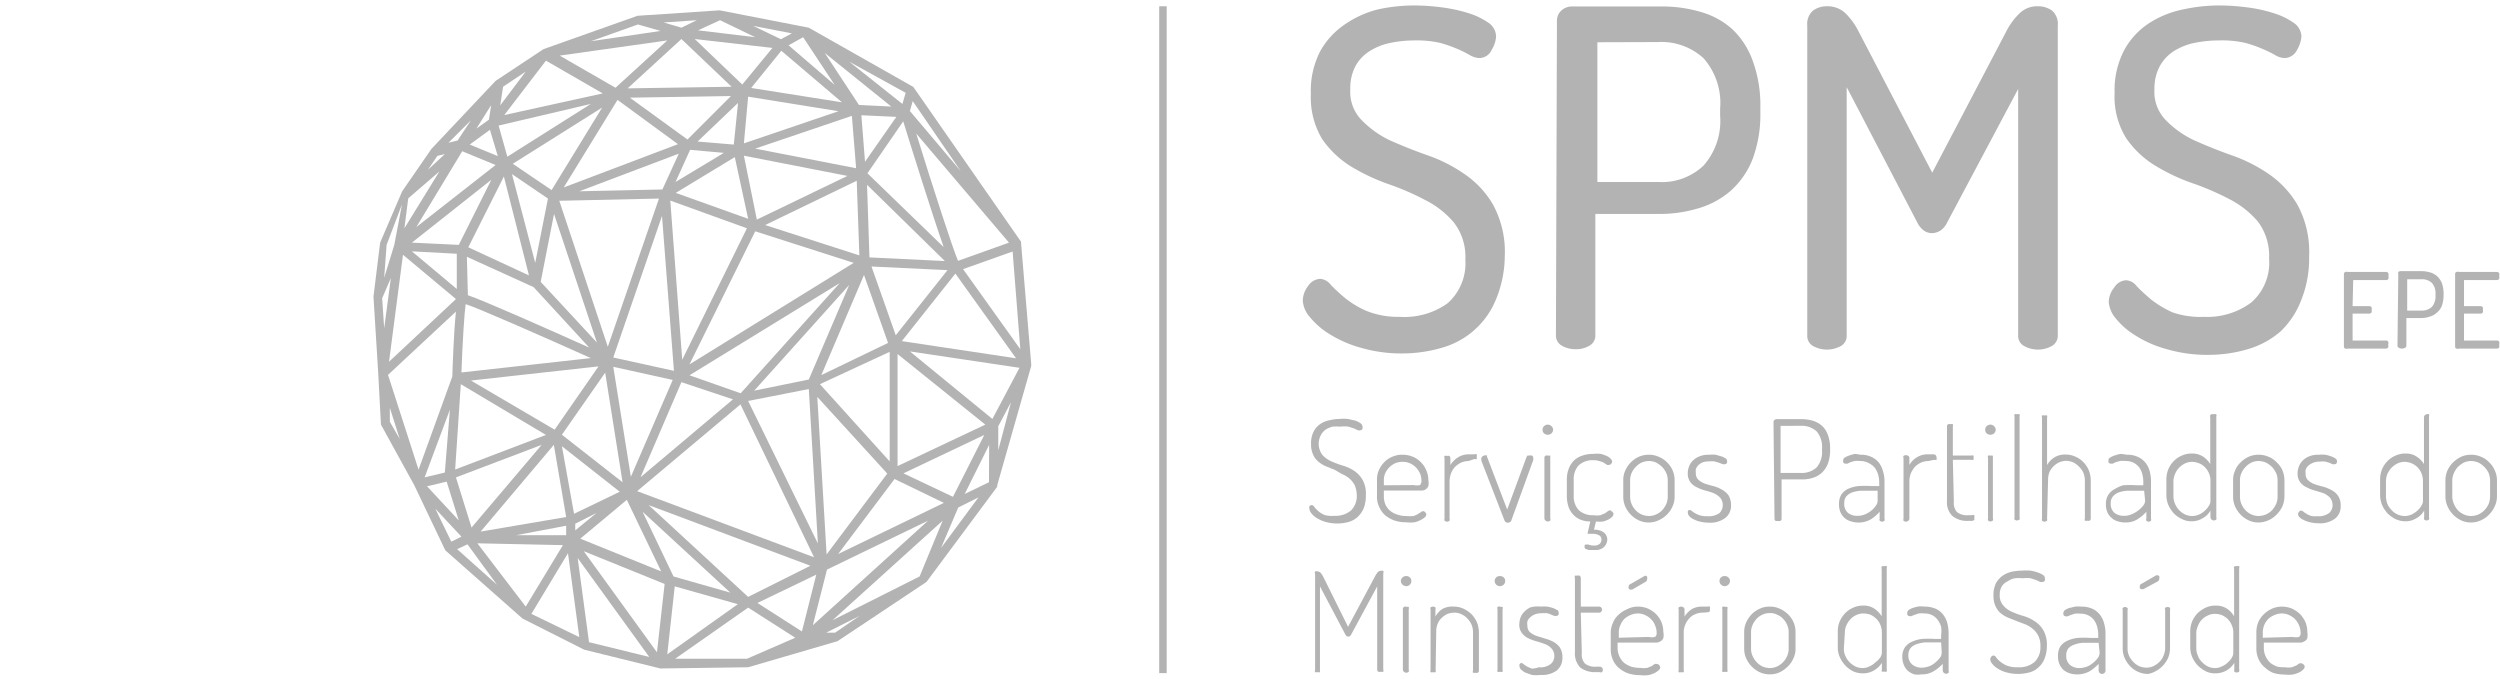 <?xml version="1.0" encoding="UTF-8"?> <svg xmlns="http://www.w3.org/2000/svg" id="Camada_1" data-name="Camada 1" viewBox="0 0 123.64 33.6"><defs><style>.cls-1{fill:#b3b3b3;}</style></defs><title>logo_spms_final</title><path class="cls-1" d="M66,25.51a1.18,1.18,0,0,0,.81-.26,1,1,0,0,0,.29-.78A1.3,1.3,0,0,0,67,24a1.13,1.13,0,0,0-.27-.34,1.34,1.34,0,0,0-.37-.22L66,23.23l-.43-.17a1.54,1.54,0,0,1-.37-.23.92.92,0,0,1-.26-.35,1.19,1.19,0,0,1-.1-.53,1.23,1.23,0,0,1,.13-.61,1,1,0,0,1,.34-.38,1.23,1.23,0,0,1,.46-.18,2.1,2.1,0,0,1,.48-.06,1.9,1.9,0,0,1,.41,0l.36.08a1,1,0,0,1,.26.13.19.19,0,0,1,.1.15.27.27,0,0,1,0,.13.12.12,0,0,1-.11.07.19.19,0,0,1-.11,0l-.19-.09-.28-.09a1.59,1.59,0,0,0-.4,0,2.34,2.34,0,0,0-.38,0,1.16,1.16,0,0,0-.34.14.78.78,0,0,0-.24.27.91.91,0,0,0,.08,1,1.33,1.33,0,0,0,.42.3,4.63,4.63,0,0,0,.56.21,2.18,2.18,0,0,1,.56.25,1.33,1.33,0,0,1,.43.45,1.38,1.38,0,0,1,.17.76,1.76,1.76,0,0,1-.1.64,1.27,1.27,0,0,1-.3.44,1.12,1.12,0,0,1-.44.25,2.14,2.14,0,0,1-1.16,0,1.91,1.91,0,0,1-.43-.19,1.09,1.09,0,0,1-.27-.24.43.43,0,0,1-.09-.21.21.21,0,0,1,0-.13.15.15,0,0,1,.11-.06s.08,0,.13.09a1.11,1.11,0,0,0,.19.2,1.18,1.18,0,0,0,.32.2A1.4,1.4,0,0,0,66,25.51Z"></path><path class="cls-1" d="M69.37,22.49a1.28,1.28,0,0,1,.48.09,1.11,1.11,0,0,1,.4.26,1.15,1.15,0,0,1,.28.4,1.18,1.18,0,0,1,.11.5.78.78,0,0,1,0,.3.35.35,0,0,1-.13.16.34.34,0,0,1-.2.06H68.44v.29a1.07,1.07,0,0,0,.08.41.86.86,0,0,0,.23.3,1,1,0,0,0,.36.19,1.23,1.23,0,0,0,.44.07,1.53,1.53,0,0,0,.35,0,1,1,0,0,0,.23-.1l.14-.09a.18.18,0,0,1,.11-.05.14.14,0,0,1,.11.06.16.16,0,0,1,.05.11.21.21,0,0,1-.07.13.86.86,0,0,1-.2.13,1.11,1.11,0,0,1-.31.12,1.87,1.87,0,0,1-.42,0,1.76,1.76,0,0,1-.58-.09,1.58,1.58,0,0,1-.46-.26,1.22,1.22,0,0,1-.29-.41,1.1,1.1,0,0,1-.11-.52v-.83a1.12,1.12,0,0,1,.1-.48,1.36,1.36,0,0,1,.27-.39,1.13,1.13,0,0,1,.41-.27A1.16,1.16,0,0,1,69.37,22.49Zm.55,1.5a.69.69,0,0,0,.31,0s.07-.09.07-.2a1.07,1.07,0,0,0-.06-.35,1.17,1.17,0,0,0-.19-.3,1.11,1.11,0,0,0-.3-.22.92.92,0,0,0-.38-.08.94.94,0,0,0-.37.07,1,1,0,0,0-.49.49.86.86,0,0,0-.07.36V24Z"></path><path class="cls-1" d="M72.63,22.8a1,1,0,0,0-.35.07,1.21,1.21,0,0,0-.3.2,1,1,0,0,0-.21.32,1.18,1.18,0,0,0-.08.43v1.83a.16.16,0,0,1,0,.1.17.17,0,0,1-.12.05.19.19,0,0,1-.13-.05.14.14,0,0,1,0-.1v-3a.11.11,0,0,1,0-.1.18.18,0,0,1,.13,0,.15.15,0,0,1,.11,0s.05.05.05.1V23a1.15,1.15,0,0,1,.36-.37,1,1,0,0,1,.59-.16h.24a.14.14,0,0,1,.11,0,.16.16,0,0,1,0,.11.17.17,0,0,1,0,.12.14.14,0,0,1-.11,0Z"></path><path class="cls-1" d="M73.26,22.78s0,0,0-.05a.11.11,0,0,1,0-.05.13.13,0,0,1,.06-.11.21.21,0,0,1,.13-.05l.09,0a.15.15,0,0,1,0,.06l1,2.62.95-2.58a.41.41,0,0,1,.05-.09s0,0,.09,0a.24.24,0,0,1,.13,0,.13.13,0,0,1,.07.11s0,0,0,.06l0,.05-1.09,3a.19.19,0,0,1-.17.1.17.17,0,0,1-.16-.1Z"></path><path class="cls-1" d="M76.55,21a.25.25,0,0,1,.18.08.23.23,0,0,1,.08.17.25.25,0,0,1-.08.18.24.24,0,0,1-.18.07.25.25,0,0,1-.19-.07.24.24,0,0,1-.07-.18.22.22,0,0,1,.07-.17A.26.26,0,0,1,76.55,21Zm0,1.54a.16.16,0,0,1,.12,0s0,.05,0,.1v3a.12.12,0,0,1,0,.1.17.17,0,0,1-.24,0,.16.16,0,0,1-.05-.1v-3a.11.11,0,0,1,.05-.1A.16.16,0,0,1,76.55,22.53Z"></path><path class="cls-1" d="M79.8,25.41a.24.24,0,0,1-.06.14.84.84,0,0,1-.17.13,1.49,1.49,0,0,1-.28.11,1.37,1.37,0,0,1-.36,0l-.1.41a.74.74,0,0,1,.51.15.46.46,0,0,1,.15.33.53.53,0,0,1-.15.36.57.57,0,0,1-.44.16h-.15l-.18,0-.14-.05a.09.09,0,0,1-.06-.08.23.23,0,0,1,0-.09s0-.05.07-.05l.12,0a.62.62,0,0,0,.27.05.39.39,0,0,0,.29-.09.28.28,0,0,0,.08-.2.23.23,0,0,0-.12-.22.69.69,0,0,0-.34-.07h-.23l.14-.61a1.29,1.29,0,0,1-.51-.1,1,1,0,0,1-.37-.28,1,1,0,0,1-.21-.39,1.57,1.57,0,0,1-.07-.49v-.8a1.44,1.44,0,0,1,.08-.51,1.13,1.13,0,0,1,.23-.4,1,1,0,0,1,.41-.27,1.5,1.5,0,0,1,.58-.1,1.56,1.56,0,0,1,.39,0,1.72,1.72,0,0,1,.3.11.52.52,0,0,1,.18.13.21.21,0,0,1,.07.14.16.16,0,0,1-.05.11.13.13,0,0,1-.11.05.12.12,0,0,1-.09,0l-.14-.09a.63.63,0,0,0-.22-.09.93.93,0,0,0-.32-.05,1,1,0,0,0-.73.26,1,1,0,0,0-.24.71v.79a1,1,0,0,0,.24.7,1,1,0,0,0,.74.26,1.13,1.13,0,0,0,.34,0l.22-.09.14-.1a.18.18,0,0,1,.11-.05.12.12,0,0,1,.1.06A.18.18,0,0,1,79.8,25.41Z"></path><path class="cls-1" d="M81.55,22.49a1.12,1.12,0,0,1,.48.1,1.22,1.22,0,0,1,.41.27,1.22,1.22,0,0,1,.38.89v.81a1.15,1.15,0,0,1-.1.48,1.34,1.34,0,0,1-.69.69,1.13,1.13,0,0,1-.48.11,1.16,1.16,0,0,1-.49-.1,1.37,1.37,0,0,1-.68-.69,1.19,1.19,0,0,1-.1-.49v-.81a1.12,1.12,0,0,1,.1-.48,1.41,1.41,0,0,1,.27-.4,1.38,1.38,0,0,1,.4-.28A1.21,1.21,0,0,1,81.55,22.49Zm.93,1.26a.87.87,0,0,0-.07-.35,1.21,1.21,0,0,0-.2-.3,1.29,1.29,0,0,0-.3-.22.86.86,0,0,0-.36-.08,1,1,0,0,0-.37.08,1.06,1.06,0,0,0-.29.22,1,1,0,0,0-.2.3.87.87,0,0,0-.07.35v.81a.92.92,0,0,0,.07.36,1,1,0,0,0,.2.31.86.86,0,0,0,.29.21,1,1,0,0,0,.37.08.86.86,0,0,0,.36-.08,1,1,0,0,0,.3-.21,1.27,1.27,0,0,0,.2-.31.92.92,0,0,0,.07-.36Z"></path><path class="cls-1" d="M84.44,25.53a.93.93,0,0,0,.59-.15A.53.53,0,0,0,85.2,25a.56.56,0,0,0-.13-.39,1,1,0,0,0-.32-.22,3.31,3.31,0,0,0-.41-.13,1.92,1.92,0,0,1-.42-.16.87.87,0,0,1-.32-.25.75.75,0,0,1-.13-.45.91.91,0,0,1,.06-.32.8.8,0,0,1,.19-.3,1,1,0,0,1,.33-.21,1.15,1.15,0,0,1,.48-.08,1.77,1.77,0,0,1,.32,0l.28.08a1,1,0,0,1,.21.1.13.13,0,0,1,.07.11.19.19,0,0,1,0,.11.13.13,0,0,1-.11.07l-.09,0L85,22.88l-.21-.06a1.14,1.14,0,0,0-.28,0,.86.86,0,0,0-.34.06A1,1,0,0,0,84,23a.63.63,0,0,0-.13.2.79.79,0,0,0,0,.2.42.42,0,0,0,.13.33,1,1,0,0,0,.32.19,4.21,4.21,0,0,0,.42.12,1.68,1.68,0,0,1,.41.17,1,1,0,0,1,.33.28.9.9,0,0,1,.13.5.76.76,0,0,1-.29.63,1.23,1.23,0,0,1-.8.23,1.88,1.88,0,0,1-.43-.05,1.27,1.27,0,0,1-.33-.12.57.57,0,0,1-.21-.15.23.23,0,0,1-.07-.15.17.17,0,0,1,0-.11.1.1,0,0,1,.08-.05.21.21,0,0,1,.11.05,1.11,1.11,0,0,0,.16.11,1.17,1.17,0,0,0,.25.11A1.15,1.15,0,0,0,84.44,25.53Z"></path><path class="cls-1" d="M87.71,20.88c0-.09.05-.14.16-.15h1.25a1.91,1.91,0,0,1,.54.08,1.24,1.24,0,0,1,.45.25,1.13,1.13,0,0,1,.29.45,1.88,1.88,0,0,1,.11.67v.08a1.92,1.92,0,0,1-.11.67,1.19,1.19,0,0,1-.3.45,1.12,1.12,0,0,1-.44.25,1.67,1.67,0,0,1-.55.08h-1v1.94a.11.11,0,0,1-.06.11.16.16,0,0,1-.12,0,.19.19,0,0,1-.12,0,.13.13,0,0,1-.05-.11Zm.35.18v2.33h1a1.09,1.09,0,0,0,.78-.27,1.18,1.18,0,0,0,.27-.86v-.07a1.18,1.18,0,0,0-.27-.86,1.09,1.09,0,0,0-.78-.27Z"></path><path class="cls-1" d="M92,22.49a1.19,1.19,0,0,1,.56.11,1.06,1.06,0,0,1,.37.29,1.3,1.3,0,0,1,.2.43,1.68,1.68,0,0,1,.07.5v1.83a.14.14,0,0,1,0,.1.17.17,0,0,1-.24,0,.14.14,0,0,1,0-.1v-.34a2,2,0,0,1-.43.37,1.22,1.22,0,0,1-1,.1.73.73,0,0,1-.31-.17.84.84,0,0,1-.2-.28,1,1,0,0,1-.07-.4.89.89,0,0,1,.11-.46.85.85,0,0,1,.33-.29,1.71,1.71,0,0,1,.51-.14,4.5,4.5,0,0,1,.66,0h.38v-.18a1.57,1.57,0,0,0-.05-.37,1.24,1.24,0,0,0-.15-.33.87.87,0,0,0-.27-.23A.88.88,0,0,0,92,22.8a1.14,1.14,0,0,0-.28,0l-.21.06-.14.07-.09,0a.13.13,0,0,1-.12-.06.38.38,0,0,1,0-.13s0-.07.08-.11a.82.82,0,0,1,.21-.1,2,2,0,0,1,.29-.08A1.67,1.67,0,0,1,92,22.49Zm.86,1.78h-.34l-.5,0a1.66,1.66,0,0,0-.41.08.72.72,0,0,0-.3.2.51.51,0,0,0-.1.34.57.57,0,0,0,.19.48.71.71,0,0,0,.47.14.92.92,0,0,0,.36-.07,1.33,1.33,0,0,0,.31-.18,1.07,1.07,0,0,0,.23-.25.4.4,0,0,0,.09-.24Z"></path><path class="cls-1" d="M95.37,22.8a1,1,0,0,0-.35.07,1.21,1.21,0,0,0-.3.2,1.48,1.48,0,0,0-.21.32,1.18,1.18,0,0,0-.08.43v1.83a.12.12,0,0,1-.05.1.17.17,0,0,1-.24,0,.16.16,0,0,1,0-.1v-3a.11.11,0,0,1,0-.1.2.2,0,0,1,.24,0,.11.11,0,0,1,.05.1V23a1,1,0,0,1,.35-.37,1,1,0,0,1,.59-.16h.25a.14.14,0,0,1,.15.15.16.16,0,0,1,0,.12.15.15,0,0,1-.11,0Z"></path><path class="cls-1" d="M96.63,24.81a.67.67,0,0,0,.16.52.8.8,0,0,0,.55.15h.18a.16.16,0,0,1,.12,0,.21.21,0,0,1,0,.12.21.21,0,0,1,0,.11.17.17,0,0,1-.12.05h-.18a1.14,1.14,0,0,1-.78-.24.94.94,0,0,1-.27-.75V21.08a.12.12,0,0,1,.06-.1.15.15,0,0,1,.11,0,.19.19,0,0,1,.12,0,.14.14,0,0,1,0,.1v1.45h.92a.13.13,0,0,1,.1,0,.2.2,0,0,1,0,.11.17.17,0,0,1,0,.1.13.13,0,0,1-.1,0h-.92Z"></path><path class="cls-1" d="M98.44,21a.25.25,0,0,1,.18.08.23.23,0,0,1,.08.17.25.25,0,0,1-.08.18.24.24,0,0,1-.18.07.25.25,0,0,1-.19-.07.24.24,0,0,1-.07-.18.22.22,0,0,1,.07-.17A.26.26,0,0,1,98.44,21Zm0,1.54a.16.16,0,0,1,.12,0s0,.05,0,.1v3a.12.12,0,0,1,0,.1.17.17,0,0,1-.24,0,.16.16,0,0,1,0-.1v-3a.11.11,0,0,1,0-.1A.16.16,0,0,1,98.44,22.53Z"></path><path class="cls-1" d="M99.75,20.49a.2.2,0,0,1,.13,0,.13.13,0,0,1,0,.1v5a.14.14,0,0,1,0,.1.21.21,0,0,1-.13.05.17.17,0,0,1-.12-.05.16.16,0,0,1,0-.1v-5a.14.14,0,0,1,0-.1A.16.16,0,0,1,99.75,20.49Z"></path><path class="cls-1" d="M101.24,25.65a.16.16,0,0,1,0,.1.21.21,0,0,1-.13.05.17.17,0,0,1-.12-.05.14.14,0,0,1,0-.1v-5a.13.13,0,0,1,0-.1.16.16,0,0,1,.12,0,.2.2,0,0,1,.13,0,.14.14,0,0,1,0,.1V23a1.11,1.11,0,0,1,.33-.36,1,1,0,0,1,.59-.16,1.1,1.1,0,0,1,.47.1,1.18,1.18,0,0,1,.4.27,1.28,1.28,0,0,1,.27.4,1.34,1.34,0,0,1,.1.49v1.9a.11.11,0,0,1-.06.11.16.16,0,0,1-.12,0,.17.17,0,0,1-.11,0,.13.13,0,0,1,0-.11v-1.9a1.09,1.09,0,0,0-.07-.35,1,1,0,0,0-.21-.3,1.06,1.06,0,0,0-.29-.22.94.94,0,0,0-.36-.08,1,1,0,0,0-.33.07,1,1,0,0,0-.49.48,1.05,1.05,0,0,0-.07.4Z"></path><path class="cls-1" d="M105.18,22.49a1.19,1.19,0,0,1,.56.11,1,1,0,0,1,.37.29,1.15,1.15,0,0,1,.21.43,2.07,2.07,0,0,1,.06.5v1.83a.14.14,0,0,1,0,.1.17.17,0,0,1-.12.05.16.16,0,0,1-.11-.05.11.11,0,0,1,0-.1v-.34a2,2,0,0,1-.44.37,1.08,1.08,0,0,1-.6.16,1.16,1.16,0,0,1-.38-.06.69.69,0,0,1-.3-.17.74.74,0,0,1-.21-.28,1,1,0,0,1-.07-.4.81.81,0,0,1,.12-.46.85.85,0,0,1,.33-.29A1.71,1.71,0,0,1,105,24a4.41,4.41,0,0,1,.66,0H106v-.18a1.57,1.57,0,0,0-.05-.37,1,1,0,0,0-.15-.33.87.87,0,0,0-.27-.23.84.84,0,0,0-.4-.09,1.17,1.17,0,0,0-.29,0l-.21.06-.14.07-.09,0a.14.14,0,0,1-.12-.06.38.38,0,0,1,0-.13s0-.07.08-.11a1,1,0,0,1,.21-.1,2,2,0,0,1,.29-.08A1.72,1.72,0,0,1,105.18,22.49Zm.86,1.78h-.34l-.49,0a1.65,1.65,0,0,0-.42.08.69.69,0,0,0-.29.2.47.47,0,0,0-.11.34.57.57,0,0,0,.19.48.75.75,0,0,0,.47.14.92.92,0,0,0,.36-.07,1.4,1.4,0,0,0,.32-.18A1.27,1.27,0,0,0,106,25a.4.4,0,0,0,.09-.24Z"></path><path class="cls-1" d="M109.49,20.49a.16.16,0,0,1,.12,0,.13.13,0,0,1,0,.1v5a.14.14,0,0,1,0,.1.17.17,0,0,1-.24,0,.16.16,0,0,1-.05-.1v-.34a.94.94,0,0,1-.37.37,1,1,0,0,1-.57.16,1,1,0,0,1-.47-.11,1.38,1.38,0,0,1-.4-.28,1.62,1.62,0,0,1-.27-.41,1.33,1.33,0,0,1-.1-.48v-.81a1.34,1.34,0,0,1,.1-.49,1.28,1.28,0,0,1,.27-.4,1.18,1.18,0,0,1,.4-.27,1.12,1.12,0,0,1,.48-.1,1,1,0,0,1,.58.16,1.27,1.27,0,0,1,.34.36V20.63a.14.14,0,0,1,0-.1A.17.17,0,0,1,109.49,20.49Zm-2,4.07a.94.94,0,0,0,.08.36,1,1,0,0,0,.49.52.85.85,0,0,0,.35.08.86.86,0,0,0,.36-.08,1.06,1.06,0,0,0,.29-.2,1,1,0,0,0,.19-.24.4.4,0,0,0,.07-.21v-1a.9.9,0,0,0-.08-.4,1,1,0,0,0-.2-.29.81.81,0,0,0-.29-.19,1,1,0,0,0-.33-.07.86.86,0,0,0-.36.08,1.11,1.11,0,0,0-.3.22,1,1,0,0,0-.19.3.89.89,0,0,0-.08.35Z"></path><path class="cls-1" d="M111.7,22.49a1.16,1.16,0,0,1,.49.1,1.09,1.09,0,0,1,.4.27,1.18,1.18,0,0,1,.29.4,1.34,1.34,0,0,1,.1.49v.81a1.33,1.33,0,0,1-.1.48,1.46,1.46,0,0,1-.29.41,1.26,1.26,0,0,1-.4.28,1.17,1.17,0,0,1-.49.11,1.12,1.12,0,0,1-.48-.1,1.37,1.37,0,0,1-.68-.69,1.19,1.19,0,0,1-.1-.49v-.81a1.12,1.12,0,0,1,.1-.48,1.09,1.09,0,0,1,.27-.4,1.38,1.38,0,0,1,.4-.28A1.16,1.16,0,0,1,111.7,22.49Zm.94,1.26a.87.87,0,0,0-.07-.35,1.21,1.21,0,0,0-.2-.3,1.29,1.29,0,0,0-.3-.22,1,1,0,0,0-.37-.08.86.86,0,0,0-.36.08,1.06,1.06,0,0,0-.29.22,1,1,0,0,0-.2.3.87.87,0,0,0-.07.35v.81a.92.92,0,0,0,.07.36,1,1,0,0,0,.2.31.9.9,0,0,0,.65.29,1,1,0,0,0,.37-.08,1,1,0,0,0,.3-.21,1.27,1.27,0,0,0,.2-.31.92.92,0,0,0,.07-.36Z"></path><path class="cls-1" d="M114.59,25.53a.89.89,0,0,0,.59-.15.51.51,0,0,0,.18-.38.61.61,0,0,0-.13-.39,1.07,1.07,0,0,0-.32-.22l-.42-.13a1.67,1.67,0,0,1-.41-.16.8.8,0,0,1-.32-.25.69.69,0,0,1-.13-.45.91.91,0,0,1,.06-.32.8.8,0,0,1,.19-.3.94.94,0,0,1,.32-.21,1.18,1.18,0,0,1,.48-.08,1.67,1.67,0,0,1,.32,0,2,2,0,0,1,.29.08.75.75,0,0,1,.2.1.12.12,0,0,1,.08.11.19.19,0,0,1,0,.11.13.13,0,0,1-.11.07l-.1,0-.15-.07-.2-.06a1.27,1.27,0,0,0-.28,0,.83.83,0,0,0-.57.2.49.49,0,0,0-.13.2.51.51,0,0,0,0,.2.39.39,0,0,0,.13.33.91.91,0,0,0,.32.19,4.21,4.21,0,0,0,.42.12,2.09,2.09,0,0,1,.41.17.87.87,0,0,1,.32.28.82.82,0,0,1,.13.5.75.75,0,0,1-.28.63,1.25,1.25,0,0,1-.8.23,1.88,1.88,0,0,1-.43-.05,1.27,1.27,0,0,1-.33-.12.57.57,0,0,1-.21-.15.18.18,0,0,1,0-.26.14.14,0,0,1,.09-.05.21.21,0,0,1,.11.05,1.11,1.11,0,0,0,.16.11,1,1,0,0,0,.25.11A1.09,1.09,0,0,0,114.59,25.53Z"></path><path class="cls-1" d="M120,20.49a.17.17,0,0,1,.13,0,.13.13,0,0,1,0,.1v5a.14.14,0,0,1,0,.1.17.17,0,0,1-.13.05.16.16,0,0,1-.11-.05.12.12,0,0,1,0-.1v-.34a.94.94,0,0,1-.37.37,1,1,0,0,1-.57.16,1.13,1.13,0,0,1-.48-.11,1.48,1.48,0,0,1-.39-.28,1.62,1.62,0,0,1-.27-.41,1.33,1.33,0,0,1-.1-.48v-.81a1.34,1.34,0,0,1,.1-.49,1.28,1.28,0,0,1,.27-.4,1.18,1.18,0,0,1,.4-.27,1.12,1.12,0,0,1,.48-.1.94.94,0,0,1,.57.16,1.19,1.19,0,0,1,.35.36V20.63a.14.14,0,0,1,.05-.1A.16.16,0,0,1,120,20.49Zm-2,4.07a1.15,1.15,0,0,0,.07.36,1.06,1.06,0,0,0,.21.31.86.86,0,0,0,.29.21.85.85,0,0,0,.35.08.86.86,0,0,0,.36-.08,1.24,1.24,0,0,0,.29-.2,1,1,0,0,0,.19-.24.4.4,0,0,0,.07-.21v-1a1.06,1.06,0,0,0-.08-.4,1,1,0,0,0-.2-.29.91.91,0,0,0-.29-.19,1,1,0,0,0-.33-.07.86.86,0,0,0-.36.08,1.11,1.11,0,0,0-.3.22,1.21,1.21,0,0,0-.2.3,1.09,1.09,0,0,0-.07.35Z"></path><path class="cls-1" d="M122.21,22.49a1.16,1.16,0,0,1,.49.1,1.09,1.09,0,0,1,.4.27,1.15,1.15,0,0,1,.28.4,1.17,1.17,0,0,1,.11.49v.81a1.16,1.16,0,0,1-.11.48,1.42,1.42,0,0,1-.28.41,1.26,1.26,0,0,1-.4.28,1.17,1.17,0,0,1-.49.11,1.12,1.12,0,0,1-.48-.1,1.37,1.37,0,0,1-.68-.69,1.21,1.21,0,0,1-.11-.49v-.81a1.29,1.29,0,0,1,.1-.48,1.4,1.4,0,0,1,.68-.68A1.16,1.16,0,0,1,122.21,22.49Zm.94,1.26a1.09,1.09,0,0,0-.07-.35,1,1,0,0,0-.21-.3,1.06,1.06,0,0,0-.29-.22,1,1,0,0,0-.37-.08.86.86,0,0,0-.36.08,1.29,1.29,0,0,0-.3.22,1.17,1.17,0,0,0-.19.3.89.89,0,0,0-.08.35v.81a.94.94,0,0,0,.08.36,1.23,1.23,0,0,0,.19.31,1,1,0,0,0,.3.21.86.86,0,0,0,.36.08,1,1,0,0,0,.37-.08.86.86,0,0,0,.29-.21,1.06,1.06,0,0,0,.21-.31,1.15,1.15,0,0,0,.07-.36Z"></path><path class="cls-1" d="M66.83,31.37a.35.35,0,0,1-.09.11s0,0-.07,0-.11-.05-.16-.15L65.28,29v4.13s0,.09,0,.11a.16.16,0,0,1-.12,0,.19.19,0,0,1-.12,0,.13.13,0,0,1,0-.11V28.39a.16.16,0,0,1,0-.13.21.21,0,0,1,.12,0,.22.22,0,0,1,.17.09,1.45,1.45,0,0,1,.12.19L66.67,31,68,28.51a1.45,1.45,0,0,1,.12-.19.21.21,0,0,1,.17-.09.27.27,0,0,1,.12,0,.16.16,0,0,1,0,.13v4.75a.13.13,0,0,1,0,.11.19.19,0,0,1-.12,0,.16.16,0,0,1-.12,0,.11.11,0,0,1-.06-.11V29Z"></path><path class="cls-1" d="M69.55,28.49a.24.24,0,0,1,.18.07.23.23,0,0,1,.07.17.24.24,0,0,1-.07.18.25.25,0,0,1-.18.08.26.26,0,0,1-.19-.08.25.25,0,0,1-.08-.18.26.26,0,0,1,.27-.24Zm0,1.53a.16.16,0,0,1,.12,0,.12.12,0,0,1,0,.1v3a.14.14,0,0,1,0,.1.17.17,0,0,1-.24,0,.14.14,0,0,1-.05-.1v-3a.12.12,0,0,1,.05-.1A.16.16,0,0,1,69.55,30Z"></path><path class="cls-1" d="M71,33.14a.14.14,0,0,1,0,.1.17.17,0,0,1-.13,0,.13.13,0,0,1-.12,0,.13.13,0,0,1,0-.1v-3a.12.12,0,0,1,0-.1.2.2,0,0,1,.24,0,.12.12,0,0,1,0,.1v.35a1.08,1.08,0,0,1,.34-.37A1,1,0,0,1,71.9,30a1.1,1.1,0,0,1,.47.1,1.56,1.56,0,0,1,.4.27,1.41,1.41,0,0,1,.27.4,1.39,1.39,0,0,1,.1.5v1.89a.11.11,0,0,1-.06.11.16.16,0,0,1-.12,0,.17.17,0,0,1-.11,0,.13.13,0,0,1,0-.11V31.25a1,1,0,0,0-.07-.35,1,1,0,0,0-.21-.31.86.86,0,0,0-.29-.21.78.78,0,0,0-.36-.08,1,1,0,0,0-.33.06,1.07,1.07,0,0,0-.28.19.81.81,0,0,0-.21.3,1,1,0,0,0-.07.4Z"></path><path class="cls-1" d="M74.19,28.49a.27.27,0,0,1,.18.07.23.23,0,0,1,.07.17.24.24,0,0,1-.07.18.29.29,0,0,1-.18.08.28.28,0,0,1-.2-.08.29.29,0,0,1-.07-.18.28.28,0,0,1,.07-.17A.27.27,0,0,1,74.19,28.49Zm0,1.53a.16.16,0,0,1,.12,0,.12.12,0,0,1,0,.1v3a.14.14,0,0,1,0,.1.13.13,0,0,1-.12,0,.14.14,0,0,1-.13,0,.13.13,0,0,1,0-.1v-3a.12.12,0,0,1,0-.1A.17.17,0,0,1,74.19,30Z"></path><path class="cls-1" d="M76.11,33a.82.82,0,0,0,.58-.16.49.49,0,0,0,.18-.37.53.53,0,0,0-.13-.39.8.8,0,0,0-.32-.22,4.13,4.13,0,0,0-.42-.14,2.48,2.48,0,0,1-.41-.15.9.9,0,0,1-.32-.26.65.65,0,0,1-.13-.45,1,1,0,0,1,.06-.32.77.77,0,0,1,.19-.29,1,1,0,0,1,.32-.22A1.44,1.44,0,0,1,76.2,30a1.63,1.63,0,0,1,.31,0,1.77,1.77,0,0,1,.29.07.75.75,0,0,1,.2.1c.06,0,.08.07.08.11a.24.24,0,0,1,0,.12.14.14,0,0,1-.11.06l-.1,0-.15-.06a.77.77,0,0,0-.2-.07,1.2,1.2,0,0,0-.28,0,.83.83,0,0,0-.34.06.66.66,0,0,0-.23.15.46.46,0,0,0-.13.19.52.52,0,0,0,0,.21.42.42,0,0,0,.13.33,1.07,1.07,0,0,0,.32.18l.42.13a2.05,2.05,0,0,1,.41.16,1,1,0,0,1,.33.29.87.87,0,0,1,.12.49.79.79,0,0,1-.28.64,1.23,1.23,0,0,1-.8.22,1.91,1.91,0,0,1-.43,0l-.33-.12a1,1,0,0,1-.21-.15.25.25,0,0,1-.07-.16.19.19,0,0,1,0-.1.12.12,0,0,1,.09-.06.17.17,0,0,1,.11.06l.16.11.25.11A1.4,1.4,0,0,0,76.11,33Z"></path><path class="cls-1" d="M78.23,32.3a.66.66,0,0,0,.16.52.79.79,0,0,0,.55.15h.17a.17.17,0,0,1,.12.05.17.17,0,0,1,0,.22.13.13,0,0,1-.12,0h-.17a1.2,1.2,0,0,1-.79-.23,1,1,0,0,1-.26-.76V28.58a.13.13,0,0,1,0-.11.3.3,0,0,1,.11,0,.21.21,0,0,1,.12,0,.14.14,0,0,1,.06.11V30h.92a.12.12,0,0,1,.09.05.14.14,0,0,1,0,.2.12.12,0,0,1-.09.05h-.92Z"></path><path class="cls-1" d="M81,30a1.28,1.28,0,0,1,.48.09,1.38,1.38,0,0,1,.4.26,1.26,1.26,0,0,1,.28.4,1.21,1.21,0,0,1,.1.5.69.69,0,0,1,0,.31.28.28,0,0,1-.13.15.4.4,0,0,1-.19.07H80v.29a1,1,0,0,0,.32.71,1.31,1.31,0,0,0,.35.19,1.63,1.63,0,0,0,.45.06,1.16,1.16,0,0,0,.35,0l.22-.09.14-.1a.21.21,0,0,1,.12,0,.15.15,0,0,1,.11.06.18.18,0,0,1,.05.11.24.24,0,0,1-.07.13,1.15,1.15,0,0,1-.2.14,1.69,1.69,0,0,1-.32.11,1.73,1.73,0,0,1-.41,0,1.83,1.83,0,0,1-.59-.09,1.43,1.43,0,0,1-.45-.26,1.08,1.08,0,0,1-.3-.4,1.29,1.29,0,0,1-.11-.53v-.82a1.21,1.21,0,0,1,.11-.49,1.05,1.05,0,0,1,.27-.39,1.33,1.33,0,0,1,.41-.27A1.13,1.13,0,0,1,81,30Zm.54,1.5a.7.7,0,0,0,.31,0,.23.23,0,0,0,.08-.21.83.83,0,0,0-.07-.34.77.77,0,0,0-.19-.31.86.86,0,0,0-.29-.21.79.79,0,0,0-.38-.09.91.91,0,0,0-.37.08,1.17,1.17,0,0,0-.3.19,1,1,0,0,0-.19.3.82.82,0,0,0-.08.35v.28Zm-.82-2.34-.07,0a.11.11,0,0,1-.1-.05.16.16,0,0,1,0-.11.1.1,0,0,1,.06-.1l.75-.43h0a.14.14,0,0,1,.1.05.23.23,0,0,1,0,.11.15.15,0,0,1-.07.14Z"></path><path class="cls-1" d="M84.2,30.3a.8.8,0,0,0-.34.07.69.69,0,0,0-.3.2.89.89,0,0,0-.21.32.93.93,0,0,0-.08.42v1.83a.14.14,0,0,1,0,.1.17.17,0,0,1-.13,0,.13.13,0,0,1-.12,0,.13.13,0,0,1,0-.1v-3a.12.12,0,0,1,0-.1.2.2,0,0,1,.24,0,.12.12,0,0,1,.05.1v.35a1.32,1.32,0,0,1,.35-.36A1,1,0,0,1,84.2,30h.25a.15.15,0,0,1,.11,0,.16.16,0,0,1,0,.12.15.15,0,0,1,0,.11.16.16,0,0,1-.11.05Z"></path><path class="cls-1" d="M85.3,28.49a.24.24,0,0,1,.18.07.25.25,0,0,1,.08.17.27.27,0,0,1-.26.26.27.27,0,0,1-.19-.08.24.24,0,0,1-.07-.18.23.23,0,0,1,.07-.17A.26.26,0,0,1,85.3,28.49Zm0,1.53a.18.18,0,0,1,.13,0,.12.12,0,0,1,0,.1v3a.14.14,0,0,1,0,.1.15.15,0,0,1-.13,0,.13.13,0,0,1-.12,0,.13.13,0,0,1,0-.1v-3a.12.12,0,0,1,0-.1A.16.16,0,0,1,85.3,30Z"></path><path class="cls-1" d="M87.53,30a1.12,1.12,0,0,1,.48.1,1.46,1.46,0,0,1,.41.27,1.26,1.26,0,0,1,.28.4,1.21,1.21,0,0,1,.1.5v.8a1.12,1.12,0,0,1-.1.48,1.3,1.3,0,0,1-.28.41,1.52,1.52,0,0,1-.41.29,1.12,1.12,0,0,1-.48.1,1.19,1.19,0,0,1-.49-.1,1.38,1.38,0,0,1-.4-.28,1.49,1.49,0,0,1-.28-.41,1.16,1.16,0,0,1-.1-.49v-.8a1.16,1.16,0,0,1,.1-.49,1.56,1.56,0,0,1,.27-.4,1.3,1.3,0,0,1,.41-.28A1.13,1.13,0,0,1,87.53,30Zm.93,1.27a.84.84,0,0,0-.07-.35.92.92,0,0,0-.2-.31.81.81,0,0,0-.3-.21.73.73,0,0,0-.36-.08.8.8,0,0,0-.37.08.86.86,0,0,0-.29.21,1.1,1.1,0,0,0-.2.31.84.84,0,0,0-.07.35v.8a.86.86,0,0,0,.07.36,1.1,1.1,0,0,0,.2.31,1.06,1.06,0,0,0,.29.22,1,1,0,0,0,.37.08.86.86,0,0,0,.36-.08,1,1,0,0,0,.3-.22.92.92,0,0,0,.2-.31.86.86,0,0,0,.07-.36Z"></path><path class="cls-1" d="M93.19,28a.21.21,0,0,1,.12,0,.16.16,0,0,1,0,.11v5a.14.14,0,0,1,0,.1.13.13,0,0,1-.12,0,.16.16,0,0,1-.12,0,.13.13,0,0,1,0-.1v-.33a1.12,1.12,0,0,1-.38.37,1.05,1.05,0,0,1-.57.15,1.1,1.1,0,0,1-.47-.1,1.42,1.42,0,0,1-.39-.29,1.46,1.46,0,0,1-.27-.41,1.12,1.12,0,0,1-.1-.48v-.8a1.21,1.21,0,0,1,.1-.5,1.41,1.41,0,0,1,.27-.4,1.28,1.28,0,0,1,.4-.27,1.12,1.12,0,0,1,.48-.1.94.94,0,0,1,.57.16,1.22,1.22,0,0,1,.35.37V28.13a.16.16,0,0,1,0-.11A.21.21,0,0,1,93.19,28Zm-2,4.07a.86.86,0,0,0,.07.36,1.1,1.1,0,0,0,.2.31,1.29,1.29,0,0,0,.3.22.85.85,0,0,0,.35.08.74.74,0,0,0,.36-.09,1,1,0,0,0,.29-.2A1,1,0,0,0,93,32.5a.46.46,0,0,0,.07-.21v-1a1,1,0,0,0-.08-.4.81.81,0,0,0-.21-.3.92.92,0,0,0-.28-.19,1,1,0,0,0-.33-.06.8.8,0,0,0-.37.08.86.86,0,0,0-.29.21,1.1,1.1,0,0,0-.2.31.84.84,0,0,0-.07.35Z"></path><path class="cls-1" d="M95.17,30a1.38,1.38,0,0,1,.57.11,1,1,0,0,1,.37.3,1.17,1.17,0,0,1,.2.42,2.07,2.07,0,0,1,.06.5v1.83a.15.15,0,0,1,0,.11.17.17,0,0,1-.29-.11v-.33a2,2,0,0,1-.44.36,1.08,1.08,0,0,1-.6.16,1.11,1.11,0,0,1-.37,0,1,1,0,0,1-.31-.17.75.75,0,0,1-.2-.29,1,1,0,0,1-.08-.4.81.81,0,0,1,.12-.46.83.83,0,0,1,.33-.28,1.71,1.71,0,0,1,.51-.15,4.5,4.5,0,0,1,.66,0H96v-.18A1.47,1.47,0,0,0,96,31a1,1,0,0,0-.16-.33.78.78,0,0,0-.27-.24.82.82,0,0,0-.4-.09,1.23,1.23,0,0,0-.29,0l-.2.07-.15.06a.18.18,0,0,1-.09,0,.12.12,0,0,1-.11-.07.19.19,0,0,1,0-.12.17.17,0,0,1,.08-.12.69.69,0,0,1,.21-.1,1.77,1.77,0,0,1,.29-.07A1.63,1.63,0,0,1,95.17,30ZM96,31.77H95.2a1.84,1.84,0,0,0-.42.09.67.67,0,0,0-.29.19.54.54,0,0,0-.11.35.56.56,0,0,0,.2.47.72.72,0,0,0,.47.15,1.15,1.15,0,0,0,.36-.07,1.08,1.08,0,0,0,.31-.19,1.7,1.7,0,0,0,.23-.24.43.43,0,0,0,.08-.25Z"></path><path class="cls-1" d="M99.81,33a1.16,1.16,0,0,0,.81-.26,1,1,0,0,0,.29-.78,1.08,1.08,0,0,0-.1-.51,1,1,0,0,0-.27-.34,1.37,1.37,0,0,0-.37-.23l-.42-.16-.43-.17a1.51,1.51,0,0,1-.37-.22,1,1,0,0,1-.26-.35,1.22,1.22,0,0,1-.1-.53,1.27,1.27,0,0,1,.13-.62,1.11,1.11,0,0,1,.34-.37,1.32,1.32,0,0,1,.46-.19,2.8,2.8,0,0,1,.48-.05,2.73,2.73,0,0,1,.41,0,1.9,1.9,0,0,1,.36.09,1.06,1.06,0,0,1,.26.12.19.19,0,0,1,.1.15.24.24,0,0,1,0,.13.13.13,0,0,1-.12.07.21.21,0,0,1-.11,0l-.19-.09-.28-.09a1.54,1.54,0,0,0-.4,0,1.64,1.64,0,0,0-.38,0,.79.79,0,0,0-.34.14A.7.7,0,0,0,99,29a.77.77,0,0,0-.1.42.72.72,0,0,0,.18.53,1.16,1.16,0,0,0,.43.31,3.93,3.93,0,0,0,.55.2,2.05,2.05,0,0,1,.56.26,1.29,1.29,0,0,1,.43.44,1.42,1.42,0,0,1,.18.77,1.73,1.73,0,0,1-.11.63,1.08,1.08,0,0,1-.3.44,1,1,0,0,1-.44.25,2.14,2.14,0,0,1-1.16,0,1.55,1.55,0,0,1-.43-.19,1.09,1.09,0,0,1-.27-.24.37.37,0,0,1-.09-.21.24.24,0,0,1,.05-.13.15.15,0,0,1,.11-.06s.08,0,.13.09a1.14,1.14,0,0,0,.19.2,1.36,1.36,0,0,0,.32.2A1.4,1.4,0,0,0,99.81,33Z"></path><path class="cls-1" d="M102.93,30a1.33,1.33,0,0,1,.56.11,1,1,0,0,1,.37.3,1.17,1.17,0,0,1,.2.42,1.68,1.68,0,0,1,.07.5v1.83a.17.17,0,0,1-.34,0v-.33a2.22,2.22,0,0,1-.43.36,1.29,1.29,0,0,1-1,.11,1,1,0,0,1-.31-.17.88.88,0,0,1-.2-.29,1,1,0,0,1-.07-.4.89.89,0,0,1,.11-.46.83.83,0,0,1,.33-.28,1.71,1.71,0,0,1,.51-.15,4.5,4.5,0,0,1,.66,0h.38v-.18a1.49,1.49,0,0,0-.05-.36,1,1,0,0,0-.15-.33.73.73,0,0,0-.28-.24.82.82,0,0,0-.4-.09,1.14,1.14,0,0,0-.28,0l-.21.07-.15.06a.18.18,0,0,1-.09,0,.14.14,0,0,1-.11-.07.28.28,0,0,1,0-.12.17.17,0,0,1,.08-.12.82.82,0,0,1,.21-.1l.29-.07A1.66,1.66,0,0,1,102.93,30Zm.86,1.79H103a1.65,1.65,0,0,0-.41.09.7.7,0,0,0-.3.19.54.54,0,0,0-.1.35.56.56,0,0,0,.19.47.72.72,0,0,0,.47.15,1.15,1.15,0,0,0,.36-.07,1.08,1.08,0,0,0,.31-.19,1.28,1.28,0,0,0,.23-.24.45.45,0,0,0,.09-.25Z"></path><path class="cls-1" d="M106.25,33.33a1.21,1.21,0,0,1-.5-.1,1.26,1.26,0,0,1-.4-.28,1.41,1.41,0,0,1-.27-.4,1.18,1.18,0,0,1-.1-.48v-1.9a.14.14,0,0,1,0-.1.17.17,0,0,1,.12-.05.21.21,0,0,1,.12.05.14.14,0,0,1,0,.1v1.9a.87.87,0,0,0,.07.35,1.09,1.09,0,0,0,.49.52,1,1,0,0,0,.37.08.86.86,0,0,0,.36-.08,1.11,1.11,0,0,0,.3-.22.77.77,0,0,0,.19-.3.85.85,0,0,0,.08-.35V30.16a.11.11,0,0,1,0-.1.2.2,0,0,1,.24,0,.14.14,0,0,1,0,.1v1.91a1.29,1.29,0,0,1-.1.48,1.4,1.4,0,0,1-.68.68A1.19,1.19,0,0,1,106.25,33.33ZM106,29.14l-.06,0a.12.12,0,0,1-.11-.05.16.16,0,0,1,0-.11.1.1,0,0,1,.07-.1l.74-.43h.05a.12.12,0,0,1,.1.05.23.23,0,0,1,0,.11.15.15,0,0,1-.07.14Z"></path><path class="cls-1" d="M110.62,28a.21.21,0,0,1,.12,0,.15.15,0,0,1,0,.11v5a.13.13,0,0,1,0,.1.17.17,0,0,1-.24,0,.14.14,0,0,1,0-.1v-.33a1.09,1.09,0,0,1-.37.37,1.1,1.1,0,0,1-.57.15,1,1,0,0,1-.47-.1,1.64,1.64,0,0,1-.4-.29,1.46,1.46,0,0,1-.27-.41,1.29,1.29,0,0,1-.1-.48v-.8a1.39,1.39,0,0,1,.1-.5,1.41,1.41,0,0,1,.27-.4,1.56,1.56,0,0,1,.4-.27,1.12,1.12,0,0,1,.48-.1,1,1,0,0,1,.58.16,1.18,1.18,0,0,1,.34.37V28.13a.16.16,0,0,1,0-.11A.22.22,0,0,1,110.62,28Zm-2,4.07a.86.86,0,0,0,.08.36.79.79,0,0,0,.2.31,1.06,1.06,0,0,0,.29.22.85.85,0,0,0,.35.08.74.74,0,0,0,.36-.09.88.88,0,0,0,.29-.2.8.8,0,0,0,.19-.23.46.46,0,0,0,.07-.21v-1a.87.87,0,0,0-.08-.4.93.93,0,0,0-.2-.3,1,1,0,0,0-.29-.19,1,1,0,0,0-.33-.06.73.73,0,0,0-.36.08.9.9,0,0,0-.3.21.89.89,0,0,0-.19.31.85.85,0,0,0-.08.35Z"></path><path class="cls-1" d="M112.85,30a1.36,1.36,0,0,1,.48.09,1.53,1.53,0,0,1,.4.26,1.44,1.44,0,0,1,.28.4,1.21,1.21,0,0,1,.1.5.87.87,0,0,1,0,.31.28.28,0,0,1-.13.15.44.44,0,0,1-.19.07h-1.83v.29a1,1,0,0,0,.32.71,1.17,1.17,0,0,0,.35.19A1.63,1.63,0,0,0,113,33a1.16,1.16,0,0,0,.35,0l.22-.09.14-.1a.21.21,0,0,1,.11,0,.13.13,0,0,1,.11.06.14.14,0,0,1,.05.11.19.19,0,0,1-.07.13.78.78,0,0,1-.19.14,1.69,1.69,0,0,1-.32.11,1.76,1.76,0,0,1-.42,0,1.81,1.81,0,0,1-.58-.09A1.43,1.43,0,0,1,112,33a1.08,1.08,0,0,1-.3-.4,1.29,1.29,0,0,1-.11-.53v-.82a1.38,1.38,0,0,1,.1-.49,1.21,1.21,0,0,1,.28-.39,1.41,1.41,0,0,1,.4-.27A1.21,1.21,0,0,1,112.85,30Zm.54,1.5a.7.7,0,0,0,.31,0,.23.23,0,0,0,.08-.21,1,1,0,0,0-.07-.34.89.89,0,0,0-.19-.31.86.86,0,0,0-.29-.21.82.82,0,0,0-.38-.09.87.87,0,0,0-.37.08,1,1,0,0,0-.3.19,1,1,0,0,0-.2.3,1,1,0,0,0-.07.35v.28Z"></path><path class="cls-1" d="M116.35,15.14h.82a.14.14,0,0,1,.12.06.25.25,0,0,1,0,.13.27.27,0,0,1,0,.12.14.14,0,0,1-.12.06h-.82v1.33H118a.11.11,0,0,1,.11.06.24.24,0,0,1,0,.15.28.28,0,0,1,0,.13.14.14,0,0,1-.12.06h-1.87a.2.2,0,0,1-.13,0,.11.11,0,0,1-.07-.11V13.56a.11.11,0,0,1,.07-.11.2.2,0,0,1,.13,0H118a.14.14,0,0,1,.12.06.28.28,0,0,1,0,.13.24.24,0,0,1,0,.15.11.11,0,0,1-.11.06h-1.63Z"></path><path class="cls-1" d="M118.61,13.56a.14.14,0,0,1,0-.1.14.14,0,0,1,.13-.05h1a1.61,1.61,0,0,1,.44.06.92.92,0,0,1,.35.19,1,1,0,0,1,.24.35,1.64,1.64,0,0,1,.08.53v.05a1.58,1.58,0,0,1-.08.52.83.83,0,0,1-.25.35.8.8,0,0,1-.36.2,1.27,1.27,0,0,1-.44.07h-.71v1.36a.11.11,0,0,1-.07.11.3.3,0,0,1-.3,0,.11.11,0,0,1-.07-.11Zm.44.25v1.55h.71a.71.71,0,0,0,.51-.18.8.8,0,0,0,.18-.57v-.06a.77.77,0,0,0-.18-.56.71.71,0,0,0-.51-.18Z"></path><path class="cls-1" d="M121.86,15.14h.81a.14.14,0,0,1,.12.06.25.25,0,0,1,0,.13.19.19,0,0,1,0,.12.12.12,0,0,1-.12.06h-.81v1.33h1.62a.14.14,0,0,1,.12.06.33.33,0,0,1,0,.15.28.28,0,0,1,0,.13.13.13,0,0,1-.12.06h-1.86a.23.23,0,0,1-.14,0,.11.11,0,0,1-.06-.11V13.56a.11.11,0,0,1,.06-.11.23.23,0,0,1,.14,0h1.86a.13.13,0,0,1,.12.06.28.28,0,0,1,0,.13.33.33,0,0,1,0,.15.14.14,0,0,1-.12.06h-1.62Z"></path><path class="cls-1" d="M69.24,15.67A3.66,3.66,0,0,0,71.59,15a2.64,2.64,0,0,0,.88-2.17A2.76,2.76,0,0,0,71.9,11a4.5,4.5,0,0,0-1.42-1.11,12.76,12.76,0,0,0-1.83-.79,10,10,0,0,1-1.84-.87,4.81,4.81,0,0,1-1.42-1.35,4,4,0,0,1-.56-2.24,4.24,4.24,0,0,1,.47-2.12,3.88,3.88,0,0,1,1.22-1.32A5,5,0,0,1,68.17.46,8.4,8.4,0,0,1,69.94.27a10.61,10.61,0,0,1,1.33.09,7.51,7.51,0,0,1,1.32.28,3.64,3.64,0,0,1,1,.47.85.85,0,0,1,.4.69,1.41,1.41,0,0,1-.22.67.67.67,0,0,1-.61.4,1,1,0,0,1-.46-.14,5.55,5.55,0,0,0-.6-.3,6.77,6.77,0,0,0-.88-.31A5.24,5.24,0,0,0,69.94,2a5.85,5.85,0,0,0-1.22.13,3,3,0,0,0-1,.41,2,2,0,0,0-.69.74,2.34,2.34,0,0,0-.25,1.14,2,2,0,0,0,.57,1.53,4.85,4.85,0,0,0,1.41,1c.57.25,1.18.5,1.84.73a7.51,7.51,0,0,1,1.83.93,4.65,4.65,0,0,1,1.42,1.53,4.89,4.89,0,0,1,.57,2.53A5.69,5.69,0,0,1,74,14.77a4.07,4.07,0,0,1-2.66,2.42,7,7,0,0,1-2,.29,7.17,7.17,0,0,1-2-.27,5.91,5.91,0,0,1-1.56-.67,3.84,3.84,0,0,1-1-.86,1.36,1.36,0,0,1-.35-.82,1.22,1.22,0,0,1,.26-.71.76.76,0,0,1,.6-.36.72.72,0,0,1,.52.29,7.9,7.9,0,0,0,.7.65,4.54,4.54,0,0,0,1.08.65A4.17,4.17,0,0,0,69.24,15.67Z"></path><path class="cls-1" d="M77,1a.66.66,0,0,1,.21-.47.78.78,0,0,1,.58-.21h4.39a6.72,6.72,0,0,1,1.93.27,3.94,3.94,0,0,1,1.57.86A4,4,0,0,1,86.68,3a6.42,6.42,0,0,1,.38,2.33v.21a6.33,6.33,0,0,1-.38,2.32,4.13,4.13,0,0,1-1.07,1.56A4.21,4.21,0,0,1,84,10.3a6.54,6.54,0,0,1-2,.28H78.9v6a.57.57,0,0,1-.3.52,1.26,1.26,0,0,1-.67.17,1.32,1.32,0,0,1-.68-.17.57.57,0,0,1-.3-.52Zm2,1.09V9H82a3,3,0,0,0,2.25-.81,3.34,3.34,0,0,0,.82-2.48V5.38a3.35,3.35,0,0,0-.82-2.5A3.08,3.08,0,0,0,82,2.08Z"></path><path class="cls-1" d="M96.3,11a1,1,0,0,1-.36.42.83.83,0,0,1-.4.11.72.72,0,0,1-.37-.11,1.09,1.09,0,0,1-.35-.42L91.33,4.31V16.6a.57.57,0,0,1-.3.52,1.43,1.43,0,0,1-1.35,0,.57.57,0,0,1-.3-.52V1.26a.87.87,0,0,1,.29-.74,1.15,1.15,0,0,1,.69-.21,1.27,1.27,0,0,1,.88.32,3.3,3.3,0,0,1,.67.91l3.65,7,3.67-7a3.31,3.31,0,0,1,.68-.91,1.25,1.25,0,0,1,.88-.32,1.17,1.17,0,0,1,.69.21.87.87,0,0,1,.29.74V16.6a.58.58,0,0,1-.31.52,1.41,1.41,0,0,1-1.34,0,.56.56,0,0,1-.31-.52V4.4Z"></path><path class="cls-1" d="M109,15.67a3.65,3.65,0,0,0,2.34-.71,2.61,2.61,0,0,0,.88-2.17,2.81,2.81,0,0,0-.56-1.84,4.61,4.61,0,0,0-1.42-1.11,13.4,13.4,0,0,0-1.84-.79,9.64,9.64,0,0,1-1.83-.87,4.69,4.69,0,0,1-1.42-1.35,3.89,3.89,0,0,1-.57-2.24,4.24,4.24,0,0,1,.48-2.12,3.7,3.7,0,0,1,1.22-1.32A4.85,4.85,0,0,1,108,.46a8.31,8.31,0,0,1,1.76-.19,10.64,10.64,0,0,1,1.34.09,7.21,7.21,0,0,1,1.31.28,3.51,3.51,0,0,1,1,.47.86.86,0,0,1,.41.69,1.53,1.53,0,0,1-.22.67.69.69,0,0,1-.62.4.94.94,0,0,1-.45-.14,5.81,5.81,0,0,0-.61-.3,6.28,6.28,0,0,0-.88-.31A5.24,5.24,0,0,0,109.71,2a5.93,5.93,0,0,0-1.22.13,3.09,3.09,0,0,0-1,.41,2.11,2.11,0,0,0-.68.74,2.34,2.34,0,0,0-.26,1.14,2,2,0,0,0,.57,1.53,4.77,4.77,0,0,0,1.42,1c.56.25,1.18.5,1.83.73a7.76,7.76,0,0,1,1.84.93,4.76,4.76,0,0,1,1.42,1.53,4.89,4.89,0,0,1,.57,2.53,5.5,5.5,0,0,1-.39,2.17,4.22,4.22,0,0,1-1,1.53,4.29,4.29,0,0,1-1.61.89,6.93,6.93,0,0,1-2,.29,7.12,7.12,0,0,1-2-.27,5.63,5.63,0,0,1-1.56-.67,3.74,3.74,0,0,1-1-.86,1.42,1.42,0,0,1-.35-.82,1.17,1.17,0,0,1,.27-.71.74.74,0,0,1,.59-.36.7.7,0,0,1,.52.29c.18.19.42.41.7.65a5,5,0,0,0,1.08.65A4.22,4.22,0,0,0,109,15.67Z"></path><rect class="cls-1" x="57.33" y="0.31" width="0.37" height="32.98"></rect><path class="cls-1" d="M50.5,12.05l0-.09L45.17,4.3,40,1.37,35.59.51,31.53.78,26.88,2.43,24.51,4,21.34,7.36l-1.45,2.1L18.8,12l-.33,2.67.24,3.86L18.84,21,20.49,24,22,27.17l.05.07,3.79,3.35,3.05,1.54,3.77.93L37,33l4.42-1.29,4.4-2.93,3.5-4.71,0-.08L51,18.1V18ZM43,12.73l-.12-3.59,3.85,3.77Zm3.86.63-2.56,3.22-1.2-3.4ZM42.9,8.57,44.67,6c.38,1.23,1.41,4.53,2,6.22ZM42.78,8l-.18-2.3,1.73.08Zm-.05,5.6,1.19,3.36-3.3,1.59ZM44,17.4v5.42L40.55,19Zm-7-6.58L33.42,9.54l2.92-1.77Zm-.21-3.73L37,4.78l4.47.72Zm0,.61,5.12,1-4.48,2.16ZM33.15,9.92l3.79,1.37-3.2,6.5Zm.18,8.42-3-.66,2.41-7ZM33.41,9l.72-1.59,1.67.15Zm2.88-1.85L34.5,7l2-1.91ZM34,6.9,31.15,4.83l5-.08ZM32.76,9.37l-4.11.09L33.57,7.6Zm-.17.45-2.53,7.33-2.4-7.22Zm-3.07,7.12-2.78-3,.66-3.36Zm-.38.25c-2.05-.92-5.18-2.31-6-2.59l-.05-1.9,3.3,1.5Zm.08.52-6.4.71c.06-1.6.15-3,.21-3.38C23.71,15.27,26.5,16.49,29.22,17.71Zm.38.41-2.17,3.13-4.14-2.43Zm.33.31.86,5.42-3-2.35Zm.4-.29,2.94.65L31.2,23.58Zm3.37.76,2.55.85L31.68,23.6Zm.4-.34L41.53,14l-4.9,5.45Zm0-.54,3.25-6.58L42.22,13Zm3.74-6.89,4.53-2.19.13,3.69Zm-.49-3.78,4.78-1.62.21,2.59Zm-.2-3,1.49-1.84,3,2.55Zm-.44-.17L34.36,1.93l3.84.44Zm-.53.11-5.14.08,2.66-2.44ZM33.53,7.13,27.88,9.27l2.66-4.33ZM27.28,9.4,25.36,8.1l4.42-2.78Zm-.18.42L26.47,13,25.32,8.61Zm-.94,3.8-3-1.39,1.76-3.5ZM24.3,8.89l-1.61,3.22L20.37,12Zm-3.71,2.34,2.27-3.75,1.65.68Zm2,1.32,0,1.74-2.22-1.86ZM22.79,19,27,21.51l-4.49,1.71Zm4,3-3.47,4.09-.77-2.48Zm.6,0L28,25.57l-4.23.72ZM28,26v.47l-2.48,0Zm-.21-3.93,2.86,2.25-2.26,1.09Zm1.71,3.3-1.05.86V25.9Zm1.5-.65,1.7,3.54-4-1.62Zm.78.59,4.34,4-2.81-.8Zm.3-.33,8,3L37,29.52Zm-.57-.69L36.62,20l3.64,7.56ZM37,19.83,40,19.24l.45,7.64Zm3-1.06-2.7.55L42,14.09Zm3.88,4.65-3,4-.46-7.79Zm.36.27,2.44,1.18L41.45,27.4Zm.44-.28,4-1.9-1.55,3.06Zm-.29-.36V17.51L48.73,21Zm2.86-9.52,3,4.19-5.65-.85Zm-2-7L49.9,12l-2.52.9C47.09,12.21,46.17,9.37,45.29,6.53ZM45.14,5l2.38,3.47L45,5.49Zm-.35-.41-.16.55L42,3.05Zm-.71.68-1.6-.08L40.79,2.62ZM41.28,4.2,39,2.24l.72-.4ZM39.16,1.65l-.54.29-1.37-.66ZM35.61,1l1.74.84L34.52,1.5ZM34.46,1l-.76.37-.88-.26Zm-2.91.21,1.12.32-3.45.51ZM33,2,30.44,4.34,27.68,2.75Zm-6,1,2.81,1.62L24.94,5.69ZM24.88,4.29,26,3.54,24.74,5.21Zm4.34.85L25.09,7.75l-.43-1.54Zm-4.6,2.58-1.39-.57,1-.73ZM24.29,5.2l-.11.72-.62.44Zm-1,.75-.66,1-.45.11ZM21.63,7.71,22,7.62l-.84.78Zm-1.44,2.1,1.54-1.33L20,11.29Zm-.26,2.79,2.62,2.19-3.31,3.1Zm-.81-.49.76-2-.38,2L19,13.74Zm-.22,2.64.43-1L19,16.24Zm.38,6.11,0-.69.49,1.54Zm-.09-2.32,3.36-3.13c-.11,1-.17,2.87-.18,3.21L20.7,23.23Zm3.06,1.72L22,23.37l-1,.24Zm-.16,3.56.6,1.92-1.57-1.69Zm-.56,1.34,1.29,1.38-.5.25Zm1.08,2,.51-.24,1.46,2Zm1-.29,4.23.09L26,30Zm2.67,3.49,1.81-3,.56,4.15Zm2.85,1.4-.56-4.16,3.54,4.89Zm3.36.5-3.62-5,4,1.62ZM33.37,29l3.12.88L33,32.36Zm3.57,3.58-3.55,0L37,30.05l2.33,1.49Zm.52-2.76,2.91-1.4-.71,2.81Zm3.44-1.65,5-2.42L40.2,30.92Zm.4,3.12-.44,0,1.65-.83ZM45.69,28l-.21.51-.18.09-4.12,2.07,5.44-4.92Zm.85-.9.85-2,1-.5Zm2.37-3.25-1.2.58L48.92,22Zm.46-1.58V21.08L50,19.89Zm-.29-1.55L45,17.38l5.42.81Zm-1.45-7.41,2.45-.87.38,4.83Z"></path></svg> 